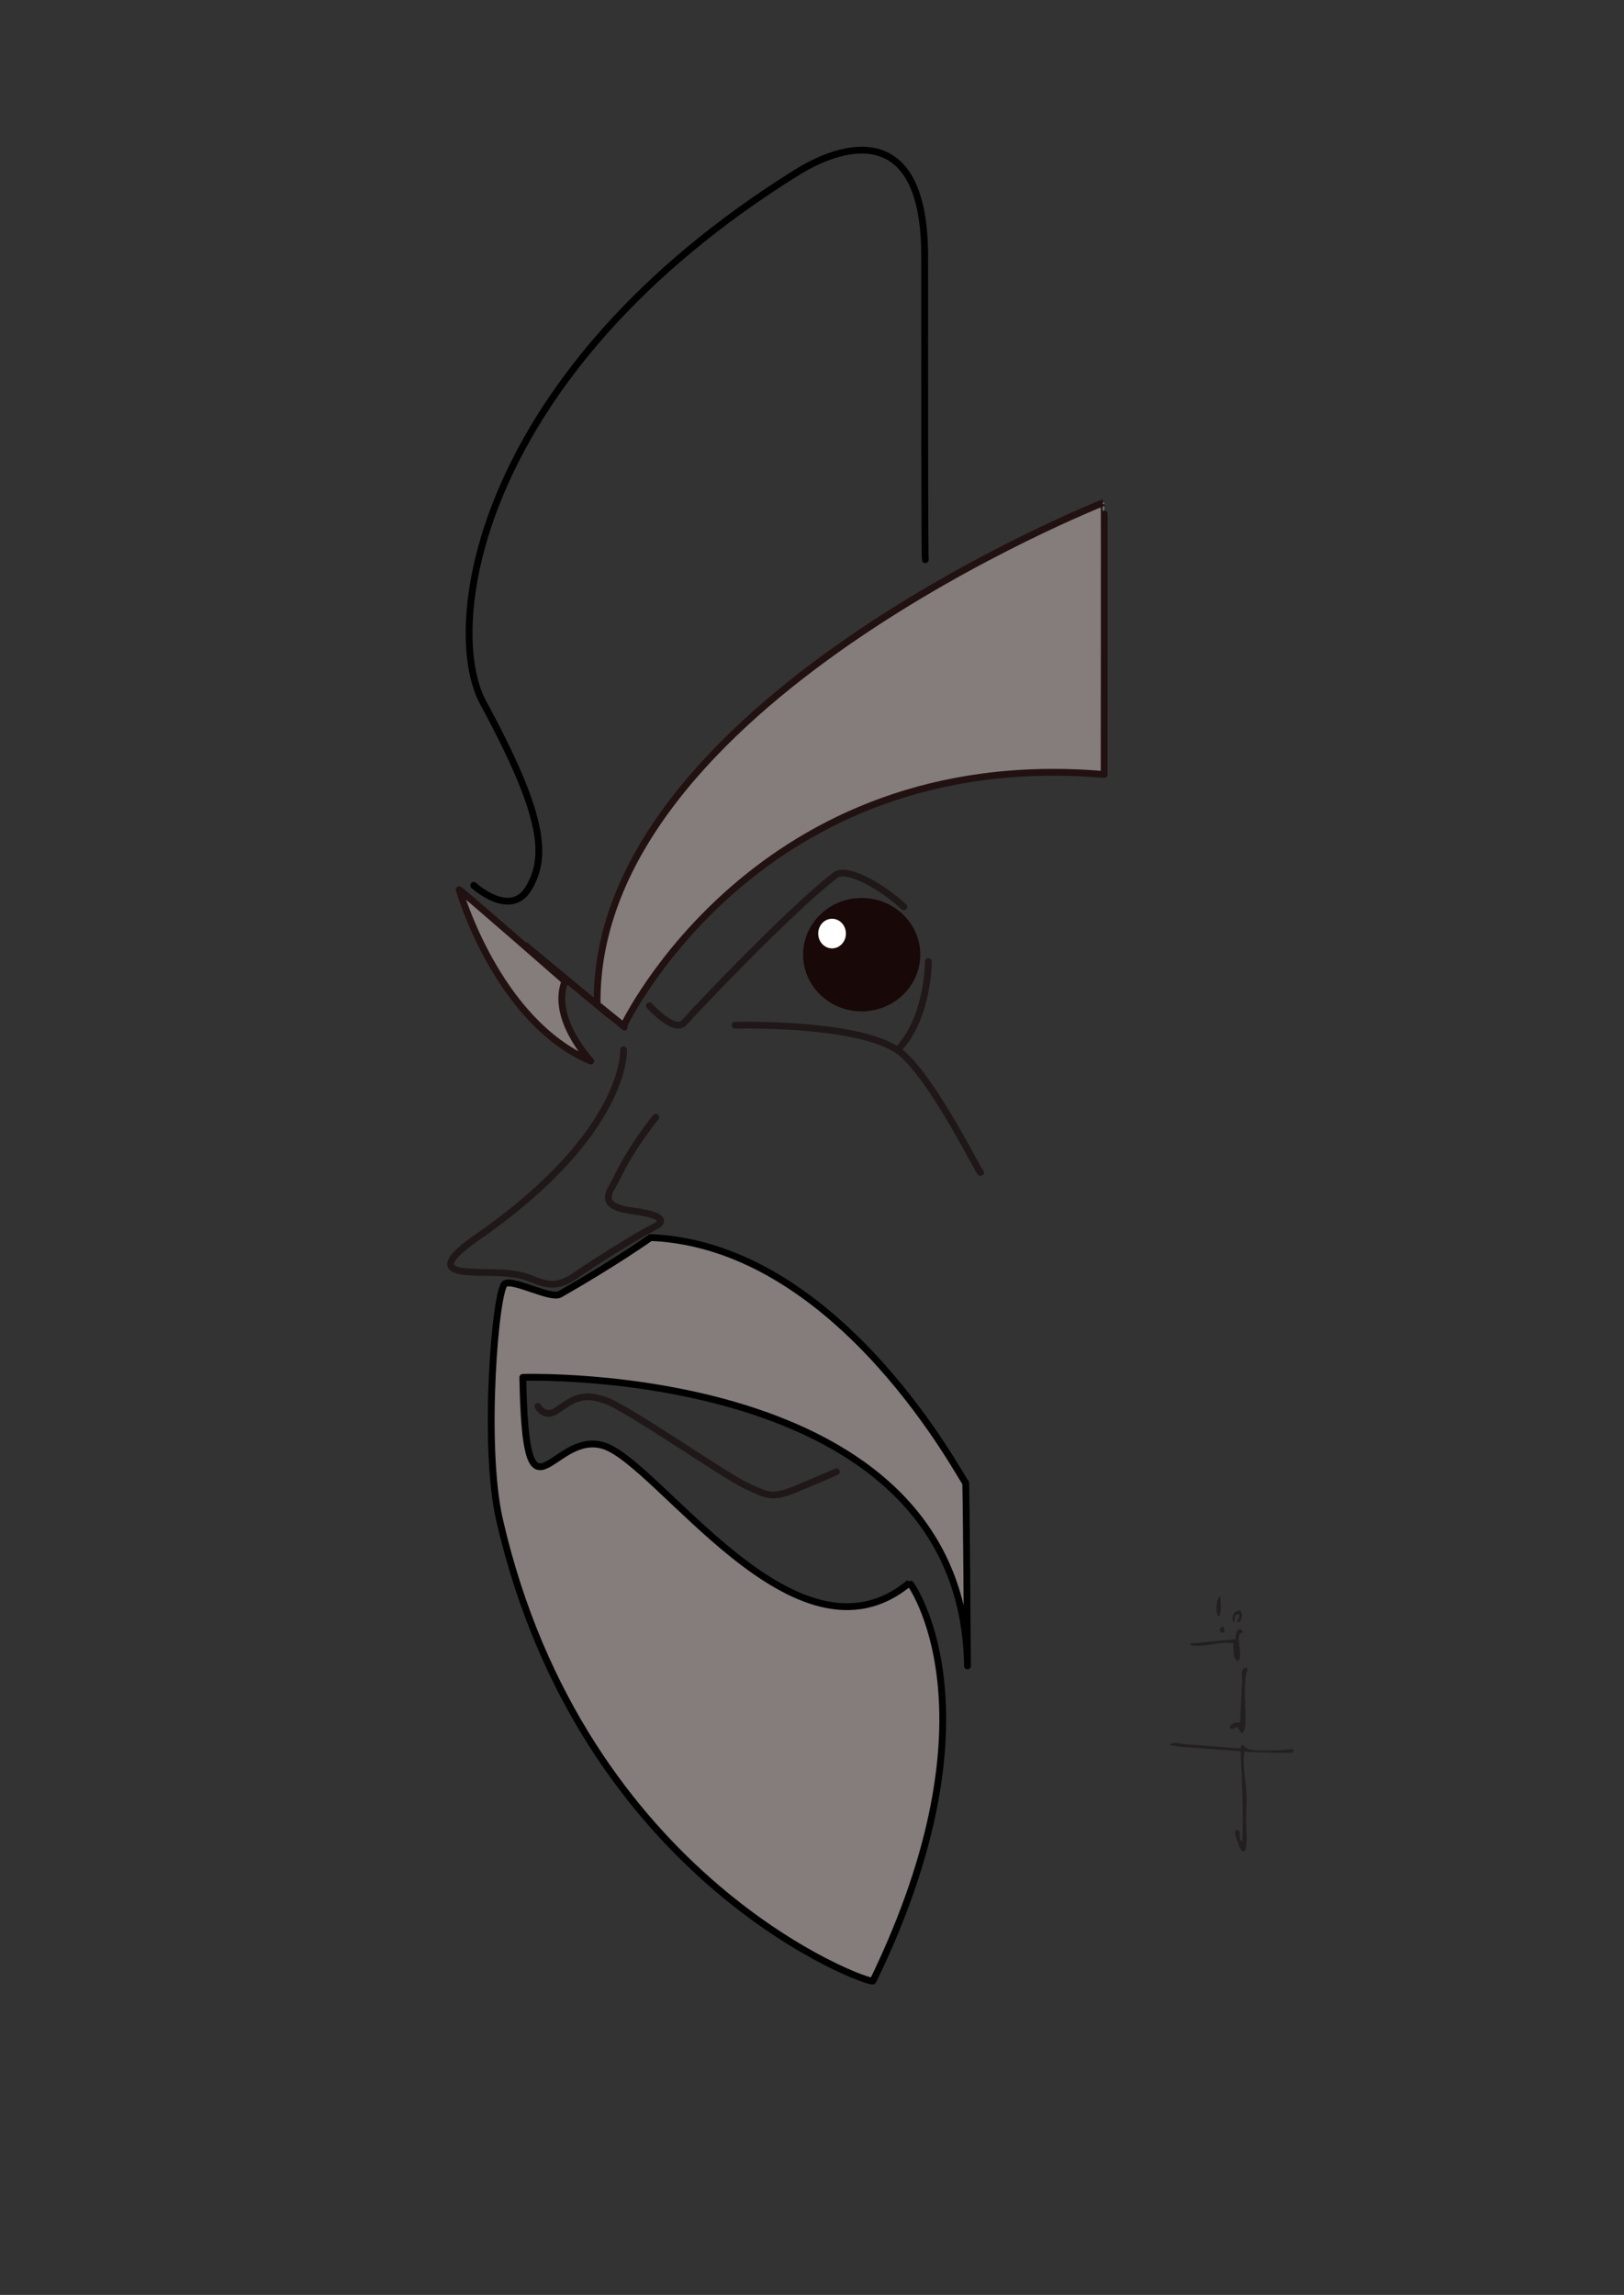 <?xml version="1.0" encoding="UTF-8" standalone="no"?><!DOCTYPE svg PUBLIC "-//W3C//DTD SVG 1.1//EN" "http://www.w3.org/Graphics/SVG/1.1/DTD/svg11.dtd"><svg width="100%" height="100%" viewBox="0 0 596 842" version="1.1" xmlns="http://www.w3.org/2000/svg" xmlns:xlink="http://www.w3.org/1999/xlink" xml:space="preserve" xmlns:serif="http://www.serif.com/" style="fill-rule:evenodd;clip-rule:evenodd;stroke-linecap:round;stroke-linejoin:round;stroke-miterlimit:10;"><rect x="0" y="0" width="596" height="842" fill="#333333" stroke="none"/><path d="M173.842,324.84c0,-0 13.364,12.265 20.109,1.156c7.1,-11.692 5.669,-27.074 -16.642,-68.187c-15.158,-27.933 -2.437,-121.155 114.878,-194.391c19.912,-12.431 47.171,-16.99 47.153,30.511c-0.013,35.059 -0.002,110.914 0.231,111.411" style="fill:none;fill-rule:nonzero;stroke:#000;stroke-width:2.5px;"/><g id="C"><path d="M355.058,611.226c0,-0 -0.427,-68.175 -0.694,-67.263c-0.308,1.056 -45.136,-87.011 -115.571,-89.914c0,0 -13.126,9.317 -33.285,20.803c-3.368,1.919 -16.554,-5.455 -20.109,-3.93c-3.554,1.525 -8.352,59.354 -2.08,86.679c30.5,132.88 136.256,170.865 137.067,169.196c48.197,-99.117 13.564,-146.213 13.406,-146.082c-41.66,34.776 -92.23,-44.626 -112.566,-50.389c-19.058,-5.401 -28.288,33.732 -29.355,-24.963c0,-0 161.667,-5.338 163.187,105.863Z" style="fill:#857c7c;stroke:#000;stroke-width:2.5px;"/></g><g id="Nb"><path d="M219.146,368.526l9.708,7.859c0,-0 48.741,-103.125 176.361,-92.226c-0,0 0.111,-99.904 -0,-99.853c-0.11,0.05 -187.602,73.929 -186.069,184.22Z" style="fill:#857c7c;stroke:#211;stroke-width:2.5px;"/></g><g id="N"><path d="M168.526,326.458c0,0 13.807,48.187 48.308,62.871c0,0 -14.898,-15.709 -9.476,-29.355c0,0 -39.087,-34.203 -38.832,-33.516Z" style="fill:#857c7c;stroke:#211;stroke-width:2.5px;"/><g id="Na"><path d="M193.027,347.03c-0,-0 35.893,29.773 36.058,29.817" style="fill:none;fill-rule:nonzero;stroke:#211;stroke-width:2.5px;"/></g></g><path d="M238.331,368.988c0,-0 9.18,10.208 12.712,6.241c4.479,-5.029 38.623,-41.09 55.475,-54.087c4.371,-3.372 17.63,4.531 25.194,11.557" style="fill:none;fill-rule:nonzero;stroke:#201818;stroke-width:2.5px;"/><g id="E"><g id="O"><ellipse cx="316.226" cy="350.266" rx="21.496" ry="20.803" style="fill:#190808;"/></g><path d="M197.418,516.04c0,0 2.418,4.618 7.035,1.38c6.74,-4.727 9.745,-6.299 17.586,-3.681c8.105,2.705 43.416,27.373 51.351,31.141c8.337,3.958 9.926,5.071 18.818,1.381c9.636,-3.999 14.772,-6.29 14.772,-6.29" style="fill:none;fill-rule:nonzero;stroke:#201818;stroke-width:2.5px;"/></g><ellipse cx="305.362" cy="342.523" rx="5.085" ry="5.432" style="fill:#fff;"/><g id="R"><path d="M228.854,385.168c0.068,-0.062 1.609,30.43 -53.856,68.881c-14.529,10.072 -9.641,11.926 -4.392,12.482c7.702,0.815 16.685,-0.494 24.039,2.542c6.435,2.657 10.192,3.311 16.642,-1.156c6.449,-4.466 21.831,-14.246 28.893,-17.798c6.04,-3.038 -1.077,-4.955 -7.628,-5.778c-9.057,-1.138 -10.944,-3.857 -8.09,-8.552c2.235,-3.678 4.884,-11.458 16.18,-25.888" style="fill:none;fill-rule:nonzero;stroke:#201818;stroke-width:2.5px;"/></g><g id="Y"><path d="M269.766,376.154c-0,0 47.641,-1.305 61.253,10.401c12.072,10.383 28.47,44.184 28.893,43.686" style="fill:none;fill-rule:nonzero;stroke:#201818;stroke-width:2.5px;"/><path d="M340.727,352.809c-0,-0 0.05,19.526 -10.402,31.435" style="fill:none;fill-rule:nonzero;stroke:#201818;stroke-width:2.5px;"/></g><g id="firma-scritte" serif:id="firma scritte"><path d="M474.523,641.68c-0,0.458 0.002,0.916 0.002,1.378c-5.75,0.223 -11.903,-0.185 -17.821,-0.373c-1.03,5.271 0.908,11.707 0.823,17.505c-0.046,3.245 -0.241,6.373 -0.185,9.832c0.035,2.031 0.779,9.067 -0.989,9.247c-1.062,0.108 -1.767,-2.548 -2.207,-3.734c-0.231,-0.622 -1.75,-3.983 -0.209,-4.131c1.917,-0.18 0.152,3.724 2.009,4.127c0.521,-10.793 -0.223,-22.514 -0.643,-33.04c-4.306,-0.239 -8.83,-0.63 -13.219,-0.965c-4.395,-0.335 -8.95,-0.31 -12.815,-1.36c1.386,-1.379 3.784,-0.339 5.807,-0.207c6.755,0.452 13.957,1.093 20.026,1.548c0.814,-0.024 -0.332,-1.37 0.996,-1.183c0.783,0.33 1.067,1.05 2.005,1.377c2.939,1.017 12.807,0.626 16.219,-0.021l0.201,0Z" style="fill:#231f20;"/><path d="M436.825,602.983c5.625,-0.517 11.189,-1.089 16.819,-1.596c-0.669,-1.767 0.888,-5.072 2.396,-2.952c0.134,0.915 -0.897,0.686 -1.196,1.18c-0.856,3.156 1.318,7.371 -0.389,9.836c-2.198,-0.595 -1.684,-3.857 -1.81,-6.488c-5.06,-1.031 -10.739,1.768 -15.82,0.609l0,-0.589Z" style="fill:#231f20;"/><path d="M447.816,585.659c0.125,2.315 0.596,5.676 -0.391,7.282c-0.572,0.18 -0.728,-0.702 -0.801,-0.984c-0.446,-1.682 -0.166,-5.709 1.192,-6.298" style="fill:#231f20;"/><path d="M449.033,596.868c0.35,0.721 0.653,1.761 -0.197,2.165c-1.665,0.164 -1.388,-2.366 0.197,-2.165" style="fill:#231f20;"/><path d="M455.088,632.07c0.219,-4.289 0.553,-10.214 0.78,-15.147c0.071,-1.567 -0.86,-5.038 1.594,-5.117c0.796,1.026 -0.039,1.567 -0.197,2.556c-0.821,5.248 -0.192,10.671 -0.177,16.131c0.004,1.597 0.053,4.034 -0.995,5.309c-1.426,0.028 -1.163,-1.608 -2.003,-2.161c-1.18,0.105 -1.989,1.371 -2.803,0.201c0.378,-1.514 2.128,-2.105 3.801,-1.772" style="fill:#231f20;"/><path d="M455.233,590.96c0.877,0.957 0.738,4.193 -0.997,4.328c-0.331,-1.437 0.709,-1.531 0.598,-2.754c-0.473,-0.641 -1.134,0.183 -1.602,0.202c0.148,0.929 -0.223,1.35 -0.198,2.163l-0.601,-0c-0.52,-1.975 0.413,-4.161 2.8,-3.939" style="fill:#231f20;"/></g></svg>